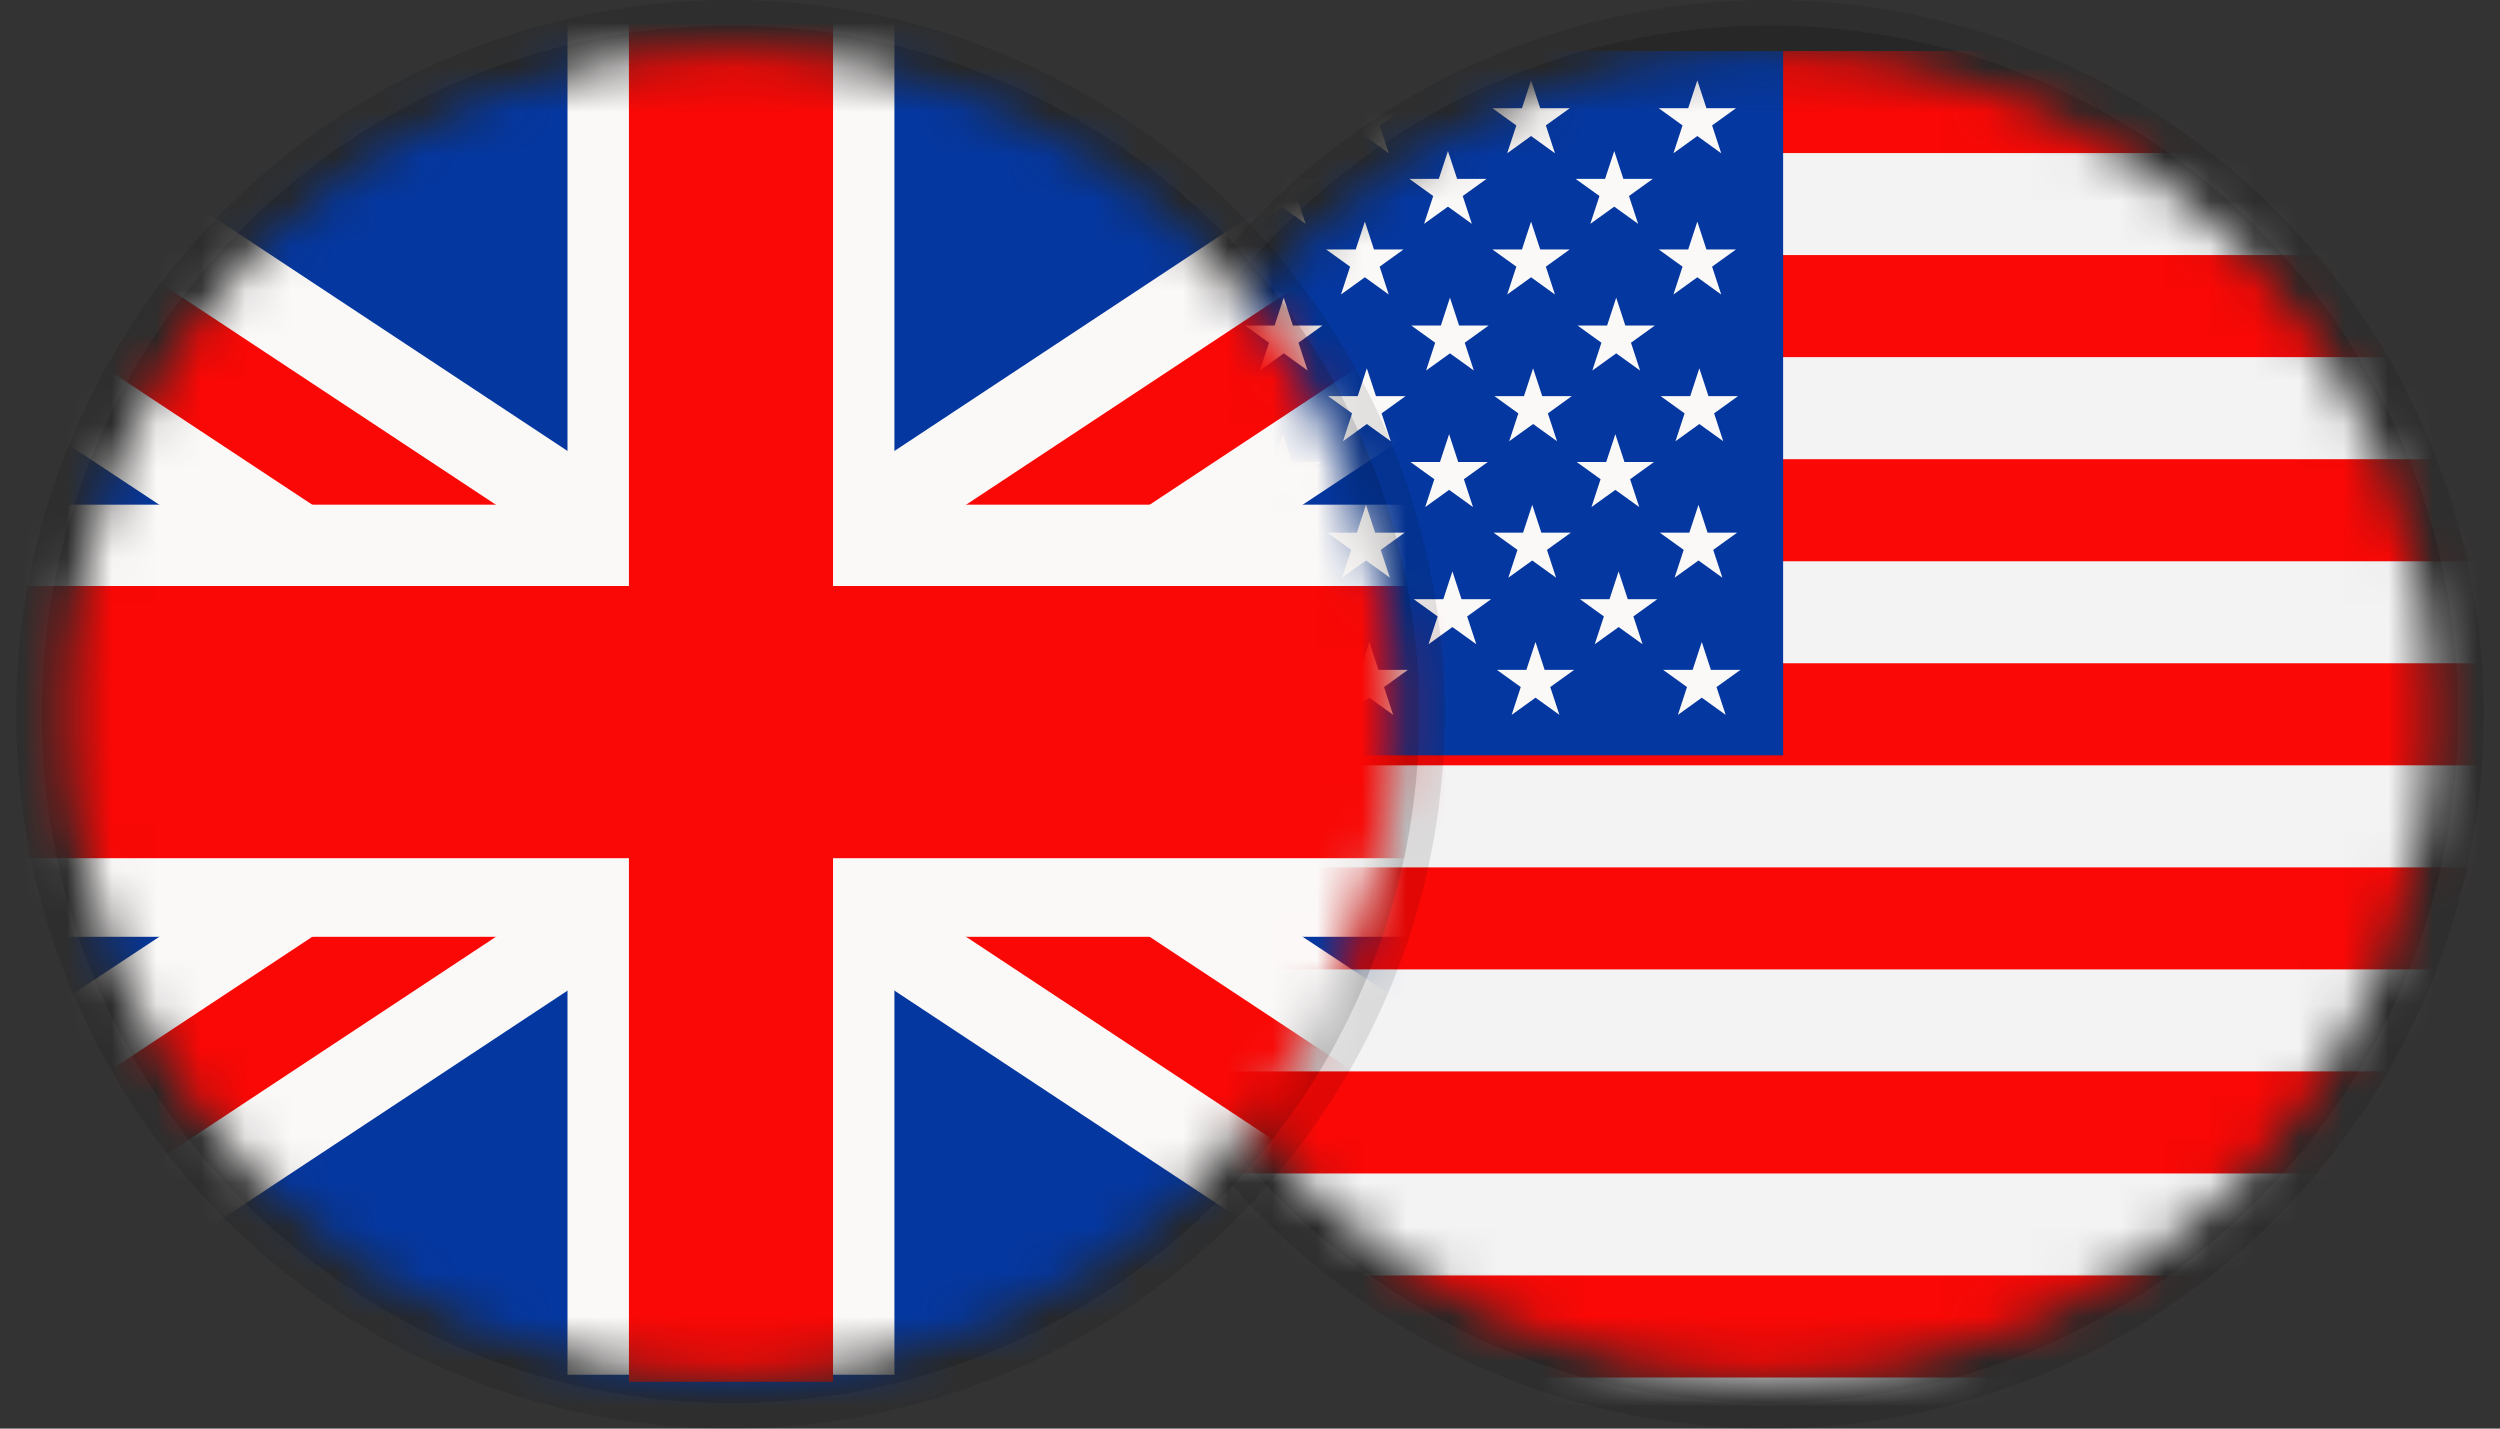 <svg width="56" height="32" viewBox="0 0 56 32" fill="none" xmlns="http://www.w3.org/2000/svg">
<rect x="0" y="0" width="56" height="32" fill="#333333" stroke="none"/>
<g clip-path="url(#clip0_5559_11391)">
<circle opacity="0.1" cx="39.636" cy="16" r="16" fill="black"/>
<circle opacity="0.15" cx="39.636" cy="16" r="15.429" fill="black"/>
<mask id="mask0_5559_11391" style="mask-type:luminance" maskUnits="userSpaceOnUse" x="24" y="1" width="31" height="30">
<path fill-rule="evenodd" clip-rule="evenodd" d="M24.778 16C24.778 24.206 31.43 30.857 39.636 30.857C47.841 30.857 54.493 24.206 54.493 16C54.493 7.794 47.841 1.143 39.636 1.143C31.43 1.143 24.778 7.794 24.778 16Z" fill="white"/>
</mask>
<g mask="url(#mask0_5559_11391)">
<path fill-rule="evenodd" clip-rule="evenodd" d="M17.48 33.333H61.812V1.143H17.48V33.333Z" fill="#F3F3F4"/>
<path fill-rule="evenodd" clip-rule="evenodd" d="M17.35 26.286H61.921V24H17.35V26.286ZM17.35 21.714H61.921V19.429H17.35V21.714ZM17.35 17.143H61.921V14.857H17.35V17.143ZM17.35 12.572H61.921V10.286H17.35V12.572ZM17.35 8H61.921V5.714H17.35V8ZM17.35 3.428H61.921V1.143H17.35V3.428ZM17.35 30.857H61.921V28.571H17.35V30.857Z" fill="#F90805"/>
<path fill-rule="evenodd" clip-rule="evenodd" d="M17.48 16.919H39.942V1.143H17.48V16.919Z" fill="#0437A0"/>
<path fill-rule="evenodd" clip-rule="evenodd" d="M34.627 5.973L35.162 5.588H34.501L34.296 4.964L34.092 5.588H33.43L33.966 5.973L33.761 6.597L34.296 6.211L34.831 6.597L34.627 5.973ZM30.904 5.973L31.439 5.588H30.777L30.573 4.964L30.368 5.588H29.706L30.242 5.973L30.038 6.597L30.573 6.211L31.108 6.597L30.904 5.973ZM27.18 5.973L27.714 5.588H27.053L26.849 4.964L26.644 5.588H25.983L26.518 5.973L26.314 6.597L26.849 6.211L27.384 6.597L27.18 5.973ZM38.396 9.259L38.931 8.874H38.27L38.065 8.25L37.861 8.874H37.199L37.735 9.26L37.531 9.883L38.065 9.498L38.6 9.883L38.396 9.259ZM34.672 9.26L35.207 8.874H34.546L34.341 8.25L34.137 8.874H33.476L34.011 9.26L33.806 9.883L34.342 9.498L34.877 9.883L34.672 9.26ZM38.376 12.317L38.911 11.932H38.25L38.046 11.308L37.841 11.932H37.18L37.715 12.317L37.511 12.94L38.046 12.555L38.581 12.94L38.376 12.317ZM34.652 12.317L35.187 11.932H34.526L34.322 11.308L34.117 11.932H33.456L33.991 12.317L33.787 12.94L34.322 12.555L34.856 12.94L34.652 12.317ZM38.45 15.39L38.986 15.005H38.324L38.12 14.381L37.915 15.005H37.254L37.789 15.39L37.585 16.013L38.12 15.628L38.655 16.013L38.45 15.39ZM34.726 15.39L35.261 15.005H34.6L34.395 14.381L34.191 15.005H33.53L34.065 15.39L33.861 16.013L34.396 15.628L34.931 16.013L34.726 15.39ZM31.002 15.39L31.537 15.005H30.877L30.672 14.381L30.468 15.005H29.806L30.341 15.39L30.137 16.013L30.672 15.628L31.207 16.013L31.002 15.39ZM30.929 12.317L31.464 11.932H30.803L30.598 11.308L30.394 11.932H29.732L30.267 12.317L30.063 12.94L30.599 12.555L31.133 12.94L30.929 12.317ZM30.948 9.26L31.483 8.874H30.822L30.617 8.25L30.413 8.874H29.751L30.287 9.259L30.083 9.883L30.617 9.498L31.152 9.883L30.948 9.26ZM23.455 5.973L23.99 5.588H23.329L23.125 4.964L22.92 5.588H22.259L22.794 5.973L22.589 6.597L23.125 6.211L23.66 6.597L23.455 5.973ZM19.732 5.973L20.267 5.588H19.606L19.401 4.964L19.196 5.588H18.535L19.07 5.973L18.866 6.597L19.401 6.211L19.936 6.597L19.732 5.973ZM27.224 9.26L27.76 8.874H27.098L26.893 8.25L26.689 8.874H26.028L26.563 9.26L26.359 9.883L26.893 9.498L27.428 9.883L27.224 9.26ZM27.205 12.317L27.74 11.932H27.079L26.874 11.308L26.67 11.932H26.008L26.544 12.317L26.34 12.94L26.874 12.555L27.409 12.94L27.205 12.317ZM27.279 15.39L27.814 15.005H27.152L26.948 14.381L26.744 15.005H26.082L26.617 15.39L26.413 16.013L26.948 15.628L27.483 16.013L27.279 15.39ZM23.555 15.39L24.09 15.005H23.428L23.224 14.381L23.02 15.005H22.358L22.893 15.39L22.689 16.013L23.224 15.628L23.759 16.013L23.555 15.39ZM23.481 12.317L24.016 11.932H23.354L23.15 11.308L22.946 11.932H22.285L22.82 12.317L22.615 12.94L23.15 12.555L23.685 12.94L23.481 12.317ZM23.5 9.259L24.035 8.874H23.374L23.169 8.25L22.965 8.874H22.304L22.838 9.259L22.634 9.883L23.169 9.498L23.705 9.883L23.5 9.259ZM19.776 9.26L20.312 8.874H19.651L19.446 8.25L19.241 8.874H18.58L19.115 9.26L18.911 9.883L19.446 9.498L19.981 9.883L19.776 9.26ZM19.757 12.317L20.293 11.932H19.631L19.427 11.308L19.223 11.932H18.561L19.096 12.317L18.892 12.94L19.427 12.555L19.962 12.94L19.757 12.317ZM19.831 15.39L20.366 15.005H19.705L19.5 14.381L19.296 15.005H18.635L19.17 15.39L18.966 16.013L19.5 15.628L20.035 16.013L19.831 15.39ZM36.489 4.391L37.024 4.006H36.363L36.159 3.383L35.954 4.006H35.292L35.828 4.391L35.623 5.014L36.159 4.629L36.694 5.014L36.489 4.391ZM32.765 4.391L33.3 4.006H32.639L32.434 3.383L32.23 4.006H31.569L32.104 4.391L31.899 5.014L32.434 4.629L32.97 5.014L32.765 4.391ZM29.041 4.391L29.576 4.006H28.915L28.711 3.383L28.506 4.006H27.845L28.38 4.391L28.176 5.014L28.711 4.629L29.246 5.014L29.041 4.391ZM36.534 7.677L37.069 7.292H36.407L36.203 6.668L35.999 7.292H35.337L35.872 7.677L35.668 8.3L36.203 7.915L36.738 8.3L36.534 7.677ZM36.514 10.735L37.049 10.349H36.388L36.184 9.726L35.979 10.349H35.318L35.853 10.734L35.649 11.358L36.184 10.973L36.719 11.358L36.514 10.735ZM36.588 13.808L37.123 13.422H36.462L36.257 12.799L36.053 13.422H35.392L35.927 13.808L35.722 14.431L36.258 14.046L36.793 14.431L36.588 13.808ZM32.864 13.808L33.4 13.422H32.738L32.534 12.799L32.33 13.422H31.668L32.203 13.808L31.999 14.431L32.534 14.046L33.069 14.431L32.864 13.808ZM32.791 10.734L33.326 10.349H32.664L32.46 9.726L32.255 10.349H31.594L32.129 10.734L31.925 11.358L32.46 10.973L32.995 11.358L32.791 10.734ZM32.81 7.677L33.345 7.292H32.684L32.479 6.668L32.275 7.292H31.613L32.148 7.677L31.944 8.3L32.479 7.915L33.014 8.3L32.81 7.677ZM25.317 4.391L25.852 4.006H25.191L24.986 3.383L24.782 4.006H24.121L24.656 4.391L24.451 5.014L24.986 4.629L25.521 5.014L25.317 4.391ZM21.593 4.391L22.128 4.006H21.467L21.263 3.383L21.059 4.006H20.397L20.932 4.391L20.728 5.014L21.263 4.629L21.798 5.014L21.593 4.391ZM29.086 7.677L29.622 7.292H28.96L28.755 6.668L28.551 7.292H27.89L28.425 7.678L28.221 8.3L28.756 7.915L29.291 8.3L29.086 7.677ZM29.067 10.734L29.602 10.349H28.941L28.736 9.726L28.532 10.349H27.871L28.406 10.735L28.202 11.358L28.736 10.973L29.272 11.358L29.067 10.734ZM29.141 13.808L29.676 13.422H29.015L28.81 12.799L28.605 13.422H27.945L28.479 13.808L28.275 14.431L28.81 14.046L29.345 14.431L29.141 13.808ZM25.417 13.808L25.953 13.422H25.291L25.087 12.799L24.882 13.422H24.221L24.756 13.808L24.552 14.431L25.087 14.046L25.622 14.431L25.417 13.808ZM25.343 10.734L25.878 10.349H25.216L25.012 9.726L24.807 10.349H24.146L24.682 10.735L24.477 11.358L25.012 10.973L25.547 11.358L25.343 10.734ZM25.363 7.677L25.897 7.292H25.236L25.032 6.668L24.827 7.292H24.166L24.701 7.677L24.497 8.3L25.032 7.915L25.567 8.3L25.363 7.677ZM38.351 2.809L38.886 2.424H38.224L38.02 1.801L37.816 2.424H37.155L37.689 2.809L37.485 3.433L38.02 3.047L38.555 3.433L38.351 2.809ZM34.627 2.809L35.162 2.424H34.501L34.296 1.801L34.092 2.424H33.43L33.966 2.81L33.761 3.433L34.296 3.047L34.831 3.433L34.627 2.809ZM21.639 7.677L22.173 7.292H21.512L21.308 6.668L21.103 7.292H20.442L20.977 7.677L20.772 8.3L21.308 7.915L21.843 8.3L21.639 7.677ZM21.619 10.735L22.154 10.349H21.493L21.288 9.726L21.084 10.349H20.422L20.958 10.735L20.753 11.358L21.289 10.973L21.823 11.358L21.619 10.735ZM21.693 13.808L22.229 13.422H21.567L21.362 12.799L21.158 13.422H20.497L21.032 13.808L20.828 14.431L21.363 14.046L21.898 14.431L21.693 13.808ZM30.904 2.809L31.439 2.424H30.777L30.573 1.801L30.368 2.424H29.706L30.242 2.809L30.038 3.433L30.573 3.047L31.108 3.433L30.904 2.809ZM27.18 2.809L27.714 2.424H27.053L26.849 1.801L26.645 2.424H25.983L26.518 2.81L26.314 3.433L26.849 3.047L27.384 3.433L27.18 2.809ZM23.455 2.809L23.99 2.424H23.329L23.125 1.801L22.92 2.424H22.259L22.794 2.809L22.589 3.433L23.125 3.047L23.66 3.433L23.455 2.809ZM19.732 2.809L20.266 2.424H19.605L19.401 1.801L19.196 2.424H18.535L19.07 2.81L18.865 3.433L19.401 3.047L19.936 3.433L19.732 2.809ZM38.224 5.588L38.02 4.964L37.816 5.588H37.155L37.689 5.973L37.485 6.597L38.02 6.211L38.555 6.597L38.351 5.973L38.886 5.588H38.224Z" fill="#FBF9F8"/>
</g>
</g>
<g clip-path="url(#clip1_5559_11391)">
<circle opacity="0.1" cx="16.363" cy="16" r="16" fill="black"/>
<circle opacity="0.15" cx="16.363" cy="16" r="15.429" fill="black"/>
<mask id="mask1_5559_11391" style="mask-type:luminance" maskUnits="userSpaceOnUse" x="1" y="1" width="31" height="30">
<path fill-rule="evenodd" clip-rule="evenodd" d="M1.506 16C1.506 24.206 8.158 30.857 16.363 30.857C24.568 30.857 31.22 24.206 31.22 16C31.22 7.795 24.568 1.143 16.363 1.143C8.158 1.143 1.506 7.795 1.506 16Z" fill="white"/>
</mask>
<g mask="url(#mask1_5559_11391)">
<path fill-rule="evenodd" clip-rule="evenodd" d="M-5.792 -1.837H16.374H38.539V32.449H16.374H-5.792V-1.837Z" fill="#0437A0"/>
<path fill-rule="evenodd" clip-rule="evenodd" d="M38.539 27.17L21.857 16.145L38.539 5.121V1.497H33.056L16.374 12.521L-0.308 1.497H-5.792V5.121L10.89 16.145L-5.792 27.17V30.794H-0.308L16.374 19.77L33.056 30.794H38.539V27.17Z" fill="#FBF9F8"/>
<path fill-rule="evenodd" clip-rule="evenodd" d="M38.539 29.435L18.43 16.145L38.539 2.856V1.497H36.483L16.374 14.786L-3.735 1.497H-5.792V2.856L14.317 16.145L-5.792 29.435V30.794H-3.735L16.374 17.504L36.483 30.794H38.539V29.435Z" fill="#F90805"/>
<path fill-rule="evenodd" clip-rule="evenodd" d="M12.712 0.354H16.374H20.035V11.305H38.539V20.985H20.035V30.794H16.374H12.712V20.985H-5.792V11.305H12.712V0.354Z" fill="#FBF9F8"/>
<path fill-rule="evenodd" clip-rule="evenodd" d="M18.66 0.255V13.127H38.539V19.223H18.66V30.953H16.374H14.088V19.223H-5.792V13.127H14.088V0.255H16.374H18.66Z" fill="#F90805"/>
</g>
</g>
<defs>
<clipPath id="clip0_5559_11391">
<rect width="32" height="32" fill="white" transform="translate(23.636)"/>
</clipPath>
<clipPath id="clip1_5559_11391">
<rect width="32" height="32" fill="white" transform="translate(0.363)"/>
</clipPath>
</defs>
</svg>
